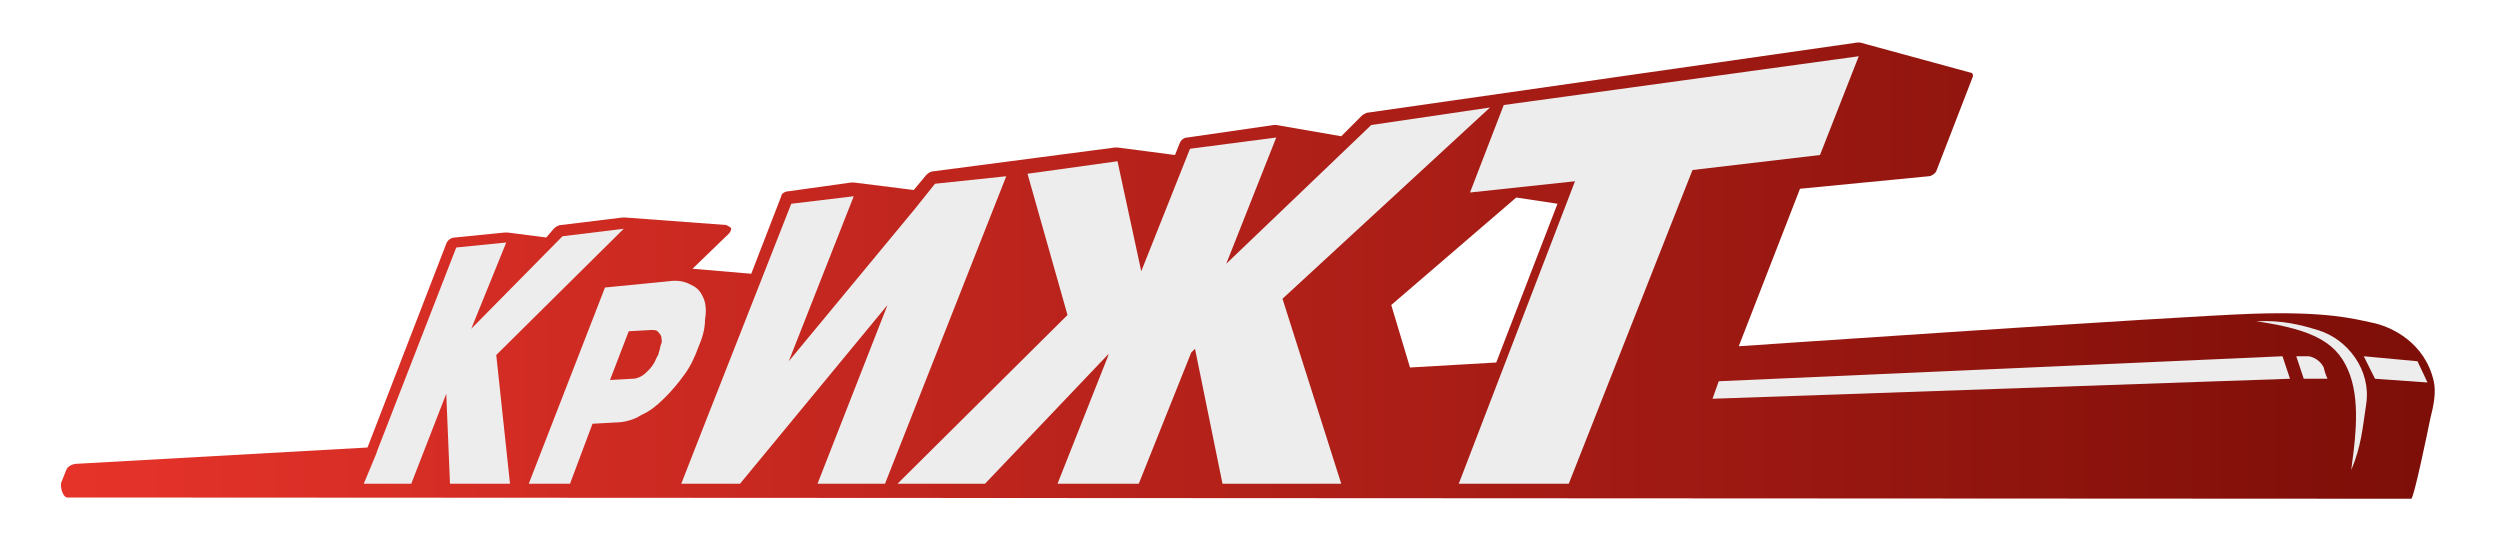 <?xml version="1.0" encoding="utf-8"?>
<!-- Generator: Adobe Illustrator 24.1.0, SVG Export Plug-In . SVG Version: 6.00 Build 0)  -->
<svg version="1.1" id="Слой_1" xmlns="http://www.w3.org/2000/svg" xmlns:xlink="http://www.w3.org/1999/xlink" x="0px" y="0px"
	 viewBox="0 0 200 43.2" style="enable-background:new 0 0 200 43.2;" xml:space="preserve">
<style type="text/css">
	.st0{fill:url(#SVGID_1_);}
	.st1{fill:#EDEDED;}
</style>
<g>
	
		<linearGradient id="SVGID_1_" gradientUnits="userSpaceOnUse" x1="4.871" y1="22.482" x2="194.879" y2="22.482" gradientTransform="matrix(1 0 0 -1 0 44.077)">
		<stop  offset="0" style="stop-color:#E6332A"/>
		<stop  offset="1" style="stop-color:#7D0E08"/>
	</linearGradient>
	<path class="st0" d="M192.9,39.9c0.2,0,1.3-5.3,1.5-6.3c0.3-1.2,0.5-2.2,0.3-3.1c-0.7-3.1-3.4-4.4-5-4.7c-1.4-0.3-3.6-0.9-9.5-0.7
		c-6,0.2-41.1,2.6-41.1,2.6l4.9-12.6l10.3-1c0.2,0,0.5-0.2,0.6-0.4l2.9-7.5c0.1-0.2,0-0.4-0.2-0.4l-8.8-2.4c-0.1,0-0.1,0-0.2,0
		l-39.1,5.6c-0.2,0-0.3,0.1-0.5,0.2l-1.7,1.7l-5.2-0.9c-0.1,0-0.1,0-0.2,0l-6.9,1c-0.3,0-0.5,0.2-0.6,0.4L94,12.4l-4.6-0.6
		c-0.1,0-0.1,0-0.2,0l-14.5,1.9c-0.2,0-0.4,0.1-0.6,0.3l-1,1.2l-4.8-0.6c-0.1,0-0.1,0-0.2,0l-5,0.7c-0.3,0-0.6,0.2-0.6,0.4l-2.4,6.2
		l-4.7-0.4l2.9-2.8c0.1-0.1,0.2-0.3,0.2-0.4c0-0.1-0.2-0.2-0.4-0.3L50,17.4c-0.1,0-0.1,0-0.2,0L44.9,18c-0.2,0-0.4,0.1-0.6,0.3
		l-0.6,0.7l-3.1-0.4c-0.1,0-0.2,0-0.2,0L36.4,19c-0.3,0-0.6,0.2-0.7,0.5l-6.3,16.3L6.2,37.1c-0.4,0-0.8,0.2-0.9,0.5l-0.4,1
		c-0.1,0.3,0.1,1.2,0.5,1.2L192.9,39.9L192.9,39.9z M121.3,15.8l3.3,0.5L119.7,29l-6.9,0.4l-1.5-5L121.3,15.8z"/>
	<g>
		<g>
			<g>
				<polygon class="st1" points="45,18.9 37.7,26.3 40.5,19.4 36.5,19.8 30.2,36 30.1,36.3 29.1,38.7 32.9,38.7 35.7,31.5 36,38.7 
					40.8,38.7 39.7,28.4 49.9,18.3 				"/>
				<path class="st1" d="M56.3,23.9c-0.2-0.5-0.5-0.9-1-1.1c-0.5-0.3-1.1-0.4-1.8-0.3L48.4,23l-6.1,15.7h2.8h0.5l1.8-4.8l1.8-0.1
					c0.7,0,1.5-0.2,2.1-0.6c0.7-0.3,1.3-0.8,1.9-1.4c0.6-0.6,1.1-1.2,1.6-1.9c0.5-0.7,0.8-1.4,1.1-2.2c0.3-0.7,0.5-1.4,0.5-2.1
					C56.5,25,56.5,24.4,56.3,23.9z M52.4,28.9c-0.1,0.2-0.3,0.5-0.5,0.7c-0.2,0.2-0.4,0.4-0.6,0.5c-0.2,0.1-0.4,0.2-0.7,0.2
					c0,0,0,0,0,0c0,0,0,0,0,0s0,0,0,0c0,0,0,0,0,0l-1.8,0.1l1.5-3.9l1.8-0.1h0c0,0,0,0,0,0h0c0,0,0,0,0,0c0.2,0,0.4,0,0.5,0.1
					c0.1,0.1,0.2,0.2,0.3,0.4c0,0.2,0.1,0.4,0,0.6s-0.1,0.5-0.2,0.7C52.7,28.4,52.5,28.6,52.4,28.9z"/>
				<polygon class="st1" points="73.2,16.7 63.1,28.9 68.3,15.7 63.3,16.3 56.3,34.1 54.5,38.7 57.5,38.7 59.2,38.7 71,24.4 
					71,24.4 65.4,38.7 70.8,38.7 80.5,14.1 74.8,14.7 				"/>
				<polygon class="st1" points="109.7,10 98.1,21.1 102.1,11 95.2,11.9 91.3,21.7 89.4,12.9 82.2,13.9 85.4,25.2 71.8,38.7 
					78.8,38.7 88.7,28.3 88.6,28.6 84.6,38.7 91.1,38.7 95.3,28.2 95.6,27.9 97.8,38.7 98,38.7 107.3,38.7 102.6,23.9 119.2,8.6 
									"/>
				<polygon class="st1" points="148.7,4.5 120.3,8.4 117.6,15.4 126,14.5 116.7,38.7 125.5,38.7 135.4,13.6 145.6,12.4 				"/>
			</g>
			<polygon class="st1" points="182.6,28.5 137.5,30.5 137,31.9 183.2,30.3 			"/>
			<path class="st1" d="M184.7,28.5l-1,0l0.6,1.8h1.9c0,0-0.2-0.4-0.3-0.9C185.5,28.6,184.7,28.5,184.7,28.5z"/>
			<g>
				<g>
					<g>
						<path class="st1" d="M185.4,26.4c2.4,0.7,4.3,3.2,3.9,5.9c-0.3,2-0.4,3.4-1.2,5.3c0.2-1.7,0.8-5.1-0.1-7.6
							c-0.9-2.5-2.7-3.6-7.5-4.3C182.6,25.6,184.1,26,185.4,26.4z M190,30.3l-0.9-1.8l4.3,0.4l0.8,1.7L190,30.3z"/>
					</g>
				</g>
			</g>
		</g>
	</g>
</g>
</svg>
